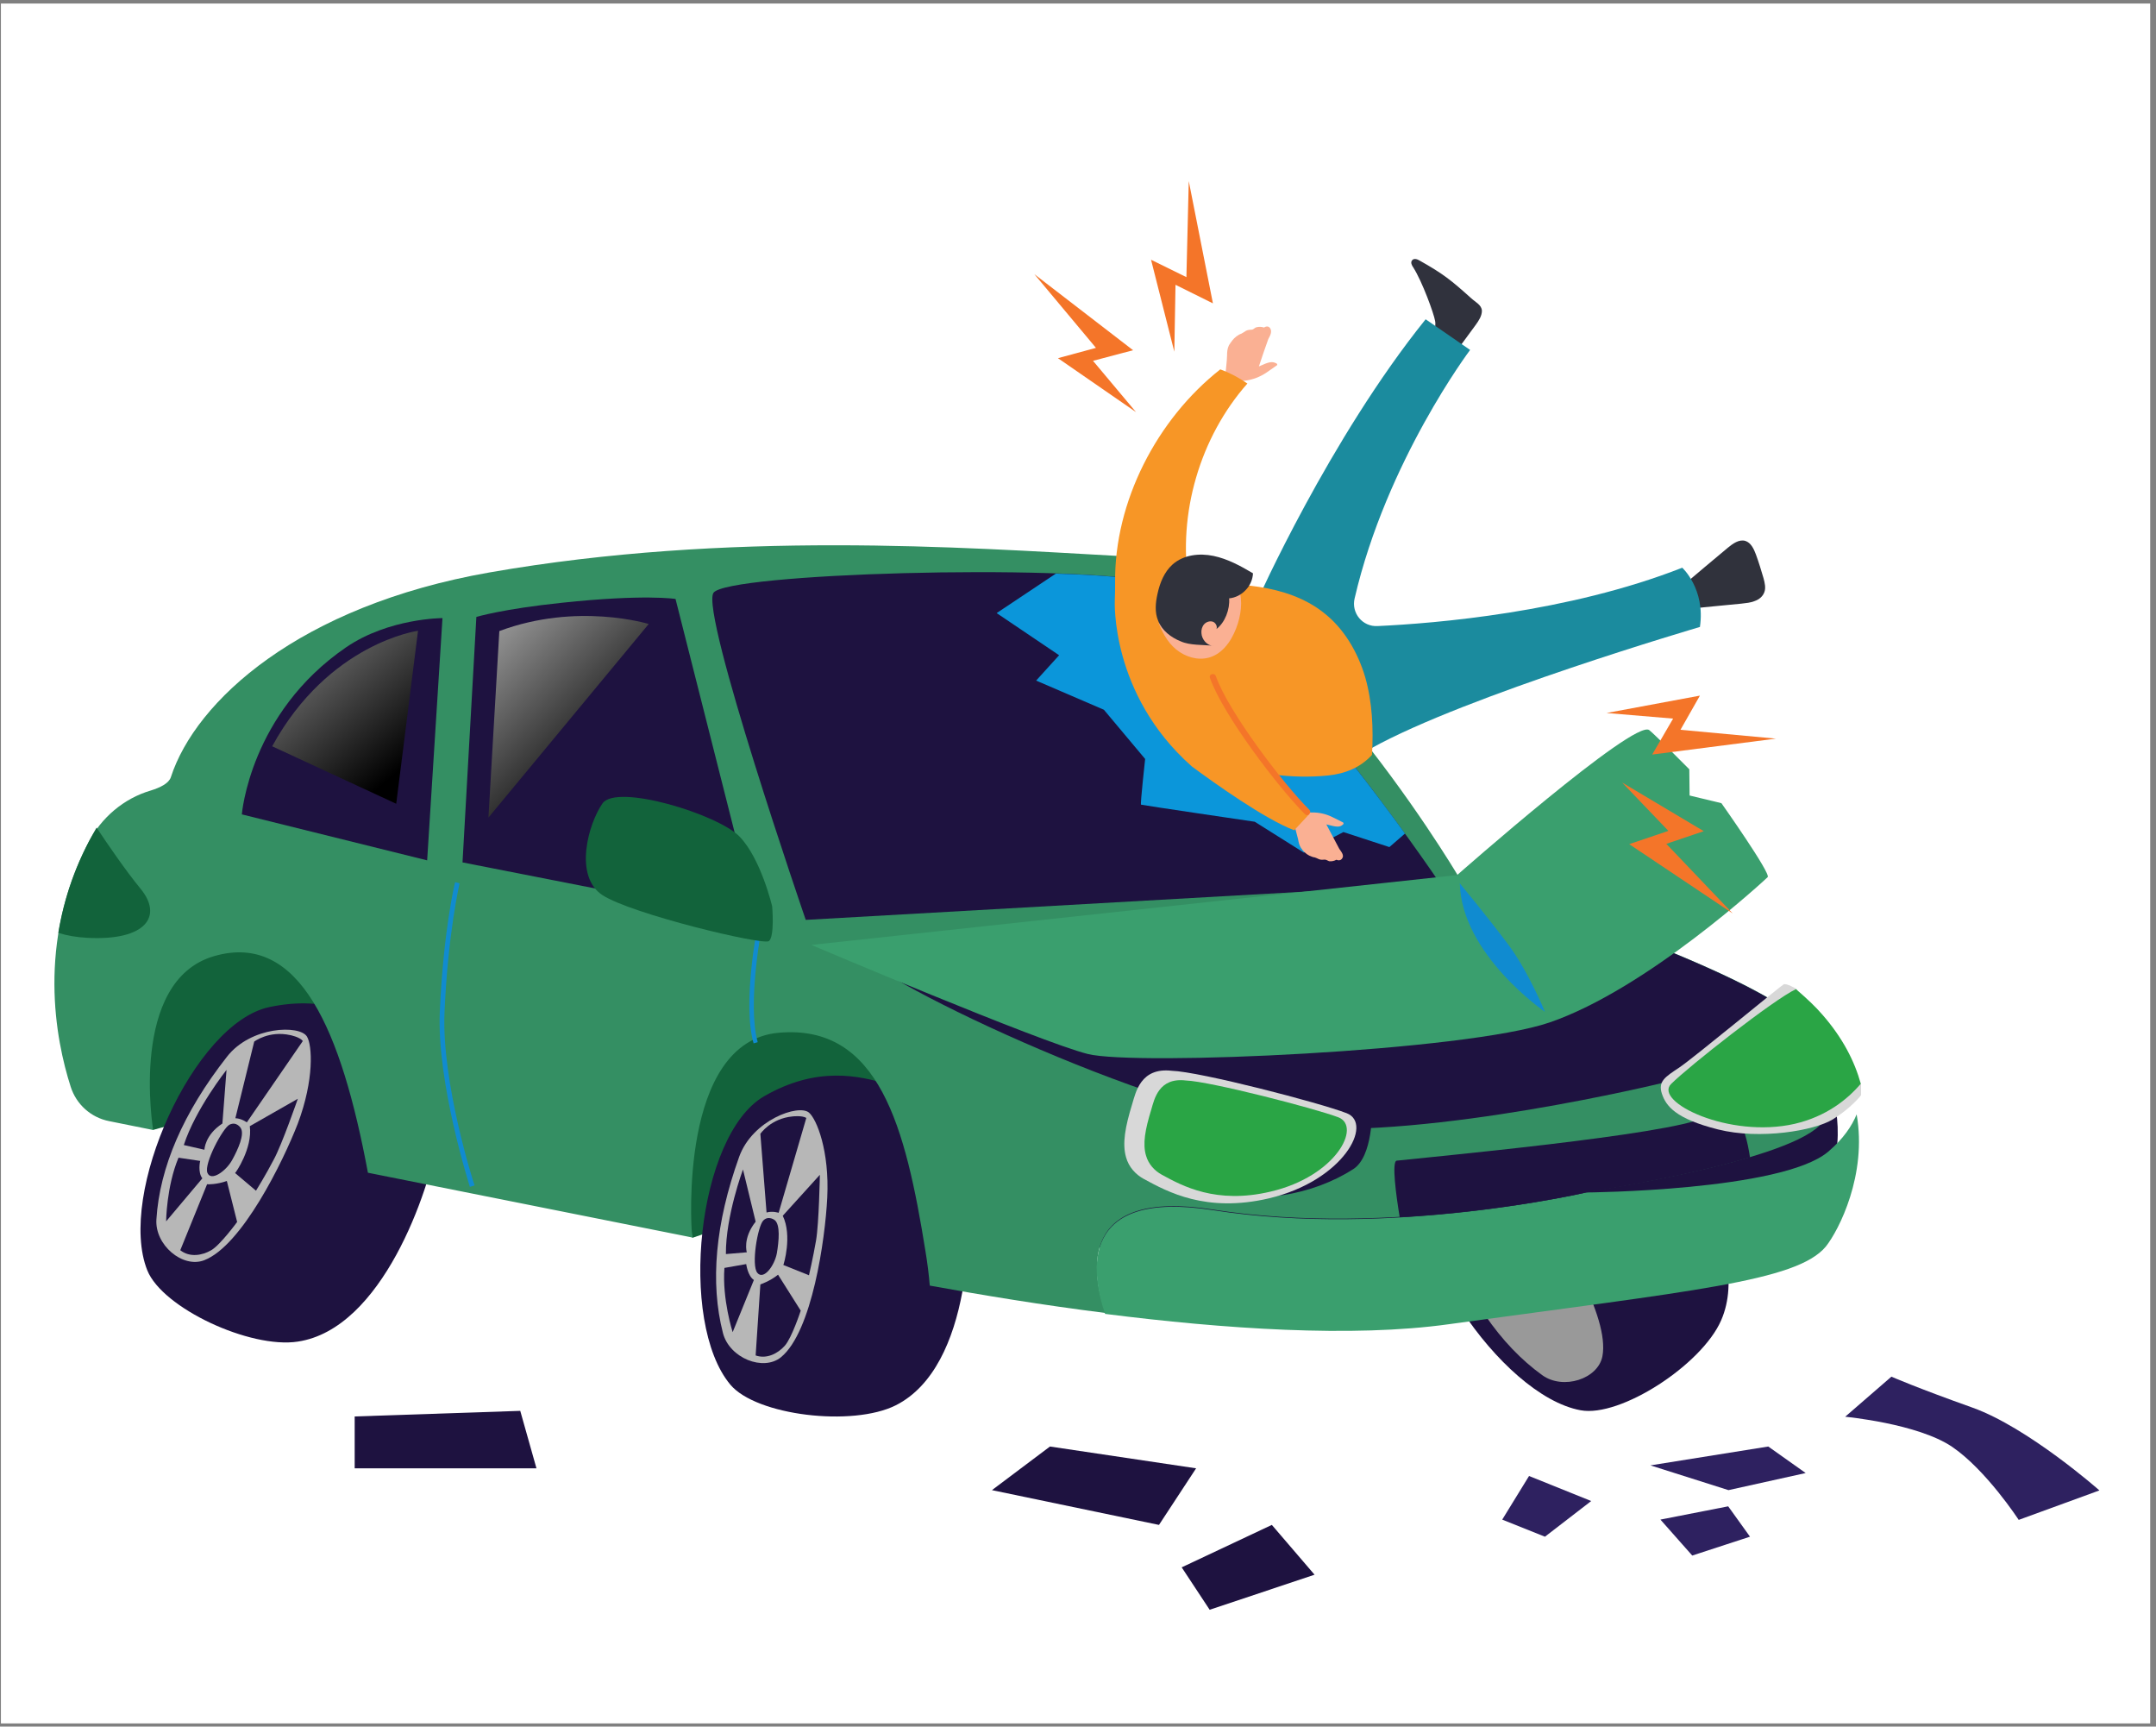 <svg xmlns="http://www.w3.org/2000/svg" width="321" height="257" viewBox="0 0 321 257" fill="none"><rect x="0" y="0" width="321" height="257" fill="#808080" stroke="none"/><rect width="320" height="256" transform="translate(0.136 0.524)" fill="white"></rect><g clip-path="url(#clip0_13_1343)"><path d="M190.676 175.083C190.676 176.969 192.211 178.505 194.097 178.505H201.203" fill="#614CD4"></path><path d="M103.076 184.251C103.076 184.251 139.396 171.749 141.897 171.311C144.353 170.872 139.528 158.458 129.044 153.984C118.517 149.51 115.402 143.149 110.489 150.08C105.576 157.011 101.102 162.845 100.532 167.187C99.918 171.53 103.076 184.251 103.076 184.251Z" fill="#12633B"></path><path d="M22.758 168.196C22.758 168.196 47.498 161.046 58.684 163.283C69.869 165.52 55.745 143.763 47.059 140.473C38.374 137.183 29.733 137.359 24.951 143.017C20.214 148.676 17.714 157.361 22.758 168.196Z" fill="#12633B"></path><path d="M58.423 154.115C54.475 151.307 48.904 148.018 40.088 149.904C28.858 152.272 17.409 177.758 21.927 189.075C24.165 194.69 37.236 200.787 44.343 199.691C56.932 197.804 63.906 177.232 65.222 169.336C66.714 160.3 61.362 156.22 58.423 154.115Z" fill="#1E1240"></path><path d="M45.703 154.29C44.651 152.536 37.325 152.711 33.772 157.317C27.28 165.607 23.771 173.766 23.288 181.487C23.025 185.303 27.192 188.812 30.394 187.584C36.009 185.434 42.15 172.889 44.343 167.23C46.8 160.695 46.493 155.562 45.703 154.29Z" fill="#B7B7B7"></path><path d="M35.832 167.888C35.832 167.888 35.218 166.879 34.166 167.406C33.157 167.932 30.349 173.196 30.876 174.556C31.402 175.916 33.639 174.336 34.56 172.67C35.481 171.003 36.447 168.809 35.832 167.888Z" fill="#1E1240"></path><path d="M35.043 166.441L37.85 155.036C37.85 155.036 40.044 153.369 43.202 154.071C43.202 154.071 44.606 154.334 45.088 154.948L36.754 167.055C36.71 167.055 36.008 166.485 35.043 166.441Z" fill="#1E1240"></path><path d="M37.192 167.626L44.342 163.546C44.342 163.546 41.973 170.389 40.745 172.626C39.56 174.907 38.113 177.232 38.113 177.232L34.998 174.6C35.042 174.644 37.63 170.916 37.192 167.626Z" fill="#1E1240"></path><path d="M33.772 175.784L35.307 181.881C35.307 181.881 32.807 185.303 31.447 186.092C30.087 186.882 28.245 187.189 26.841 186.092L30.833 176.266C30.833 176.31 32.324 176.31 33.772 175.784Z" fill="#1E1240"></path><path d="M30.129 175.389L24.734 181.794C24.734 181.794 24.778 176.618 26.576 172.319L29.822 172.801C29.778 172.801 29.427 174.512 30.129 175.389Z" fill="#1E1240"></path><path d="M30.437 171.135C30.437 171.135 30.481 168.941 33.112 167.231L33.727 159.247C33.727 159.247 29.121 165.037 27.366 170.433L30.437 171.135Z" fill="#1E1240"></path><path d="M132.465 161.484C127.859 160.036 121.542 158.676 113.734 163.195C103.821 168.985 100.926 196.751 108.734 206.095C112.594 210.7 126.938 212.411 133.386 209.165C144.747 203.419 144.966 181.706 143.738 173.81C142.291 164.774 135.93 162.58 132.465 161.484Z" fill="#1E1240"></path><path d="M120.447 165.607C118.911 164.291 112.025 166.704 110.051 172.187C106.498 182.1 105.708 190.917 107.638 198.418C108.603 202.147 113.648 204.164 116.28 202.015C120.929 198.199 122.859 184.381 123.166 178.284C123.517 171.31 121.587 166.572 120.447 165.607Z" fill="#B7B7B7"></path><path d="M115.358 181.618C115.358 181.618 114.437 180.872 113.648 181.662C112.814 182.495 111.805 188.373 112.77 189.47C113.692 190.567 115.315 188.417 115.666 186.531C115.973 184.689 116.192 182.32 115.358 181.618Z" fill="#1E1240"></path><path d="M114.129 180.477L113.208 168.765C113.208 168.765 114.743 166.484 117.989 166.177C117.989 166.177 119.393 166.002 120.051 166.397L115.928 180.521C115.928 180.521 115.05 180.214 114.129 180.477Z" fill="#1E1240"></path><path d="M116.542 180.96L122.068 174.863C122.068 174.863 121.937 182.101 121.498 184.645C121.06 187.189 120.445 189.821 120.445 189.821L116.629 188.286C116.673 188.242 117.989 183.943 116.542 180.96Z" fill="#1E1240"></path><path d="M115.84 189.733L119.218 195.084C119.218 195.084 117.902 199.12 116.849 200.304C115.796 201.489 114.129 202.322 112.506 201.752L113.208 191.18C113.208 191.18 114.656 190.698 115.84 189.733Z" fill="#1E1240"></path><path d="M112.243 190.522L109.084 198.286C109.084 198.286 107.505 193.373 107.856 188.724L111.102 188.153C111.102 188.153 111.321 189.908 112.243 190.522Z" fill="#1E1240"></path><path d="M111.191 186.4C111.191 186.4 110.533 184.338 112.507 181.838L110.62 174.074C110.62 174.074 108.032 181.004 108.076 186.663L111.191 186.4Z" fill="#1E1240"></path><path d="M225.065 160.432C220.591 162.274 214.845 165.257 211.774 173.723C207.87 184.514 223.398 207.718 235.33 209.912C241.251 211.008 253.358 203.156 256.253 196.533C261.342 184.865 247.568 168.021 241.558 162.757C234.716 156.659 228.399 159.028 225.065 160.432Z" fill="#1E1240"></path><path d="M218.485 171.267C216.468 171.223 212.695 177.54 214.713 182.979C218.31 192.848 223.354 200.174 229.627 204.692C232.741 206.929 237.918 205.262 238.576 201.885C239.716 195.963 232.347 184.119 228.706 179.25C224.495 173.723 219.977 171.311 218.485 171.267Z" fill="#999999"></path><path d="M272.176 160.783C272.176 160.783 275.422 168.371 272.176 175.653C268.93 182.934 226.557 190.084 198.351 190.304C170.146 190.523 162.908 185.742 161.329 183.812C159.75 181.926 164.707 173.196 172.954 173.723C181.2 174.249 238.093 171.354 248.401 168.02C258.754 164.687 272.176 160.783 272.176 160.783Z" fill="#1E1240"></path><path d="M180.585 180.039C207.08 184.206 236.162 177.407 236.162 177.407C236.162 177.407 265.026 173.152 270.86 167.582C273.448 165.081 274.413 162.537 274.764 160.432C273.185 157.054 270.596 153.72 266.605 150.694C255.551 142.403 216.993 130.209 216.993 130.209C216.993 130.209 189.534 83.975 166.417 82.747C143.3 81.475 108.515 78.974 72.897 85.203C44.56 90.16 29.119 104.328 25.435 115.689C25.128 116.61 23.855 117.225 22.452 117.663C18.416 118.848 15.082 121.699 13.152 125.427C5.432 140.298 8.283 154.773 10.521 161.748C11.354 164.379 13.547 166.353 16.267 166.88L22.803 168.196C22.803 168.196 19.118 146 31.883 142.315C44.648 138.631 50.833 153.457 54.78 174.556L103.12 184.206C103.076 183.856 103.032 183.549 102.988 183.198C102.988 183.198 100.97 154.992 115.972 153.72C130.93 152.404 134.834 167.889 137.773 186.137C138.08 187.979 138.299 189.733 138.431 191.356C146.151 192.76 155.188 194.252 164.619 195.436C162.425 189.251 160.583 176.881 180.585 180.039Z" fill="#348F63"></path><path d="M276.43 165.871C275.728 167.581 274.456 169.511 272.175 171.441C265.244 177.276 236.161 177.495 236.161 177.495C236.161 177.495 207.079 184.294 180.584 180.127C160.582 176.968 162.424 189.338 164.53 195.567C182.207 197.804 201.289 199.12 215.72 197.103C251.821 192.146 267.481 190.742 271.824 185.566C273.798 183.11 278.009 174.819 276.43 165.871Z" fill="#3A9F6E"></path><path d="M214.449 131.568L119.964 136.92C119.964 136.92 104.216 91.125 106.234 88.23C108.252 85.335 157.819 83.887 171.944 86.607C186.068 89.326 214.449 131.568 214.449 131.568Z" fill="#1E1240"></path><path d="M112.683 136.964L100.577 89.151C100.577 89.151 95.971 88.405 83.645 89.721C74.828 90.642 70.924 91.827 70.924 91.827L68.862 128.366L112.683 136.964Z" fill="#1E1240"></path><path d="M261.737 152.711C262.658 151.703 263.404 150.343 263.974 148.983C254.85 143.456 236.558 136.832 225.68 133.104C219.319 135.078 210.941 137.446 201.729 139.596C181.595 144.245 127.466 141.219 127.466 141.219C127.466 144.596 171.989 166.046 192.562 167.801C213.134 169.556 247.393 161.221 247.393 161.221C247.393 161.221 258.71 156.045 261.737 152.711Z" fill="#1E1240"></path><path d="M63.598 128.06L36.007 121.217C36.007 121.217 37.191 106.171 51.535 96.345C57.895 92.002 65.879 92.002 65.879 92.002L63.598 128.06Z" fill="#1E1240"></path><path d="M216.949 130.252C216.949 130.252 243.312 107.004 245.549 108.671C246.251 109.197 251.515 114.505 251.515 114.505L251.559 118.409L256.296 119.549C256.296 119.549 263.709 130.033 263.183 130.559C262.832 130.91 245.286 147.184 230.723 152.185C218.221 156.484 169.092 158.677 161.942 156.879C154.792 155.08 120.797 140.648 120.797 140.648L216.949 130.252Z" fill="#3A9F6E"></path><path d="M260.552 172.275C259.763 167.143 258.403 164.029 253.841 166.31C248.577 168.941 212.213 172.275 207.958 172.758C207.168 172.845 207.87 177.978 208.397 181.18C224.056 180.303 236.163 177.495 236.163 177.495C236.163 177.495 250.112 175.39 260.552 172.275Z" fill="#1E1240"></path><path d="M267.438 147.184C267.438 147.184 265.991 146.306 265.552 146.526C265.113 146.745 252.129 157.492 250.024 158.896C247.918 160.299 246.822 160.957 247.436 162.8C248.05 164.642 249.497 166.528 255.77 168.107C262.043 169.686 270.158 168.283 272.877 166.616C275.597 164.949 277.089 163.019 277.089 163.019V161.308L267.438 147.184Z" fill="#D8D8D8"></path><path d="M248.797 161.353C246.165 163.985 257.438 169.512 267.22 167.274C271.914 166.178 275.072 163.634 277.046 161.309C276.125 157.975 274.37 154.51 271.344 151.044C270.335 149.86 268.975 148.588 267.396 147.228C264.106 148.763 251.429 158.721 248.797 161.353Z" fill="#2AA545"></path><path d="M20.917 132.271C18.68 129.551 15.96 125.559 14.381 123.191C11.223 128.542 9.512 133.85 8.679 138.85C9.907 139.245 11.354 139.508 13.065 139.596C21.75 140.035 24.295 136.35 20.917 132.271Z" fill="#12633B"></path><path d="M171.945 86.607C168.655 85.993 163.347 85.554 157.206 85.378L148.389 91.256L157.689 97.529L154.267 101.301L164.356 105.644L170.497 112.969C170.497 112.969 169.751 119.725 169.883 119.769C170.102 119.856 186.815 122.313 186.815 122.313L194.14 126.919L200.018 123.848L206.861 126.085C206.861 126.085 207.826 125.252 209.186 124.067C200.282 111.785 182.253 88.581 171.945 86.607Z" fill="#0B96DA"></path><path d="M217.344 131.481C217.344 131.481 221.511 136.525 224.538 140.561C227.565 144.597 230.021 150.606 230.021 150.606C230.021 150.606 217.607 142.096 217.344 131.481Z" fill="#108BD0"></path><path d="M176.857 163.239C176.857 163.239 173.348 173.503 179.928 176.618C186.507 179.732 195.675 177.758 201.465 174.03C204.448 172.144 204.273 165.213 204.273 165.213C204.273 165.213 180.893 161.923 176.857 163.239Z" fill="#1E1240"></path><path d="M200.502 165.695C204.494 167.231 200.063 175.741 188.922 178.372C179.534 180.566 173.788 177.364 170.367 175.521C169.051 174.819 168.042 173.679 167.647 172.231C167.077 170.214 167.515 167.757 168.568 164.336C169.095 162.625 169.796 158.853 174.446 159.379C178.657 159.51 196.554 164.16 200.502 165.695Z" fill="#D8D8D8"></path><path d="M199.274 166.309C202.739 167.669 198.923 175.082 189.185 177.363C181.026 179.293 175.981 176.486 172.999 174.863C171.858 174.249 170.981 173.24 170.63 172.012C170.103 170.257 170.498 168.108 171.419 165.125C171.858 163.634 172.516 160.344 176.552 160.826C180.192 160.958 195.808 164.993 199.274 166.309Z" fill="#2AA545"></path><path d="M74.344 93.933L72.721 121.699L96.584 92.88C96.584 92.88 85.968 89.59 74.344 93.933Z" fill="url(#paint0_linear_13_1343)"></path><path d="M62.239 93.888C62.239 93.888 48.947 95.687 40.525 111.083L58.993 119.637L62.239 93.888Z" fill="url(#paint1_linear_13_1343)"></path><path d="M69.959 176.661C69.915 176.486 65.002 161.177 65.484 150.562C66.011 138.543 67.722 131.349 67.766 131.305L68.424 131.48C68.424 131.568 66.713 138.674 66.186 150.606C65.704 161.089 70.573 176.311 70.661 176.442L69.959 176.661Z" fill="#108BD0"></path><path d="M112.2 155.3C110.49 149.334 112.771 137.885 112.858 137.403L113.516 137.534C113.472 137.666 111.191 149.29 112.814 155.124L112.2 155.3Z" fill="#108BD0"></path><path d="M114.964 134.902C114.964 134.902 113.297 127.796 110.095 124.506C106.893 121.216 91.803 116.566 89.698 119.593C87.592 122.62 85.399 130.428 89.698 133.235C93.997 136.042 113.56 140.736 114.482 140.078C115.359 139.376 114.964 134.902 114.964 134.902Z" fill="#12633B"></path><path d="M263.271 215.308L245.725 218.115L257.349 221.8L268.842 219.255L263.271 215.308Z" fill="#2E2160"></path><path d="M281.608 204.911L274.721 210.877C274.721 210.877 285.512 211.885 290.644 215.351C295.733 218.816 300.558 226.229 300.558 226.229L312.577 221.843C312.577 221.843 302.005 212.5 293.671 209.517C285.293 206.534 281.608 204.911 281.608 204.911Z" fill="#2E2160"></path><path d="M227.655 219.693L236.91 223.422L230.024 228.73L223.663 226.186L227.655 219.693Z" fill="#2E2160"></path><path d="M247.216 226.185L257.305 224.211L260.551 228.729L251.953 231.537L247.216 226.185Z" fill="#2E2160"></path><path d="M156.328 215.308L147.687 221.8L172.558 226.976L178.085 218.554L156.328 215.308Z" fill="#1E1240"></path><path d="M175.937 233.292L176.595 232.985L189.36 226.975L195.72 234.388L180.104 239.608L175.937 233.292Z" fill="#1E1240"></path><path d="M52.807 210.833L77.459 210L79.872 218.553H52.807V210.833Z" fill="#1E1240"></path><path d="M188.836 50.462C188.353 51.822 187.871 53.182 187.432 54.542C188.967 53.84 189.406 53.752 190.064 54.103C190.196 54.191 190.196 54.366 190.064 54.41C189.625 54.717 189.055 55.112 188.485 55.507C186.686 56.691 184.449 57.042 182.388 56.428C182.432 55.638 182.695 53.664 182.695 52.875C182.695 52.392 182.739 51.866 182.958 51.427C183.002 51.34 183.046 51.252 183.133 51.164C183.133 51.12 183.177 51.076 183.177 51.076C183.572 50.506 183.879 50.155 184.493 49.804C185.02 49.541 184.537 49.848 185.107 49.497C185.371 49.322 185.59 49.146 185.941 49.102C186.16 49.059 186.423 49.102 186.555 49.015C186.73 48.927 186.862 48.752 187.081 48.708C187.432 48.62 187.827 48.62 188.178 48.752C188.485 48.576 188.836 48.488 189.099 48.839C189.45 49.366 189.099 49.98 188.836 50.462Z" fill="#FAB093"></path><path d="M199.405 126.349C198.747 125.121 198.133 123.936 197.475 122.708C199.01 123.103 199.449 123.191 199.975 122.708C200.063 122.62 200.063 122.445 199.932 122.401C199.493 122.182 198.923 121.875 198.265 121.568C196.422 120.69 194.273 120.734 192.431 121.612C192.562 122.313 193.089 124.156 193.264 124.901C193.352 125.384 193.44 125.823 193.703 126.217C193.747 126.305 193.834 126.349 193.878 126.437C193.878 126.481 193.922 126.481 193.922 126.524C194.361 127.007 194.712 127.314 195.37 127.533C195.896 127.709 195.413 127.489 195.984 127.709C196.291 127.84 196.466 127.972 196.817 127.972C197.036 127.972 197.256 127.928 197.387 127.972C197.563 128.016 197.738 128.147 197.914 128.191C198.265 128.235 198.66 128.147 198.967 127.972C199.274 128.104 199.625 128.104 199.844 127.753C200.151 127.314 199.712 126.788 199.405 126.349Z" fill="#FAB093"></path><path d="M215.724 53.796C216.996 52.085 218.443 50.067 219.715 48.357C220.154 47.743 220.636 47.041 220.636 46.251C220.593 45.374 219.671 44.979 219.013 44.365C216.031 41.689 214.89 40.768 211.381 38.794C211.03 38.575 210.504 38.399 210.24 38.75C209.977 39.057 210.197 39.496 210.416 39.803C211.776 41.952 213.486 46.69 213.662 47.743C213.881 48.795 213.267 50.331 212.741 51.252C213.618 51.998 214.89 53.006 215.724 53.796Z" fill="#30323D"></path><path d="M250.377 87.309C252.658 85.379 254.939 83.449 257.264 81.519C258.009 80.904 258.931 80.246 259.852 80.51C260.685 80.773 261.124 81.694 261.431 82.527C261.87 83.712 262.221 84.896 262.571 86.081C262.747 86.738 262.922 87.484 262.703 88.098C262.484 88.756 261.913 89.239 261.255 89.458C260.641 89.721 259.94 89.765 259.238 89.853C256.825 90.072 254.413 90.335 252 90.555C251.912 89.37 251.079 88.23 250.377 87.309Z" fill="#30323C"></path><path d="M187.167 89.459C187.167 89.459 197.914 65.333 212.258 47.524L218.882 52.086C218.882 52.086 206.424 68.623 201.687 89.064C201.16 91.257 202.871 93.319 205.108 93.187C213.662 92.792 233.489 91.169 250.465 84.502C250.465 84.502 253.93 87.66 253.097 93.319C253.097 93.319 218.224 103.539 204.143 111.391C204.143 111.347 195.59 93.45 187.167 89.459Z" fill="#1B8B9E"></path><path d="M204.275 112.356C202.565 114.242 200.284 115.163 197.74 115.427C195.195 115.69 192.256 115.646 189.712 115.295C189.668 115.295 189.624 115.339 189.581 115.339C192.344 118.629 194.932 121.173 194.932 121.173L192.695 123.585C188.309 121.919 180.808 116.567 177.43 114.067C177.43 114.067 177.43 114.067 177.386 114.023C165.279 103.276 165.981 89.371 165.981 89.371C166.025 88.45 166.025 87.572 166.025 86.695C165.893 74.676 172.254 62.394 181.685 54.98C183.132 55.507 184.448 56.209 185.72 57.086C178.658 65.07 175.324 76.474 176.991 87.002C180.501 86.914 184.01 86.827 187.431 87.353C190.897 87.879 194.318 89.02 197.038 91.169C200.108 93.538 202.17 97.091 203.267 100.82C204.319 104.504 204.495 108.452 204.275 112.356Z" fill="#F79626"></path><path d="M172.517 92.748C173.175 94.459 174.14 96.082 175.632 97.047C177.079 98.012 178.921 98.363 180.501 97.705C182.431 96.915 183.659 94.854 184.317 92.748C184.887 90.862 185.062 88.713 184.141 87.002C180.106 88.142 175.939 90.116 172.517 92.748Z" fill="#FAB093"></path><path d="M180.677 96.126C179.712 96.126 178.922 95.161 178.879 94.24C178.835 93.757 178.966 93.275 179.273 92.924C179.58 92.573 180.107 92.397 180.545 92.529C180.984 92.661 181.291 93.231 181.116 93.626C182.388 92.661 183.133 90.687 183.002 89.064C183.923 88.976 184.8 88.537 185.458 87.835C186.116 87.177 186.511 86.256 186.555 85.335C184.713 84.239 182.782 83.186 180.677 82.747C178.571 82.308 176.203 82.572 174.58 84.019C173.352 85.116 172.694 86.739 172.343 88.362C172.036 89.722 171.904 91.125 172.43 92.397C173.001 93.845 174.36 94.898 175.808 95.468C177.168 96.082 179.098 95.951 180.677 96.126Z" fill="#30323C"></path><path d="M194.931 120.515C191.071 116.699 182.868 105.908 181.026 100.644C180.807 100.074 179.929 100.337 180.149 100.907C182.035 106.347 190.325 117.225 194.273 121.173C194.712 121.655 195.37 120.954 194.931 120.515Z" fill="#F47529"></path><path d="M169.139 61.341L157.515 53.313L163.174 51.778L154.006 40.812L168.701 52.129L162.735 53.708L169.139 61.341Z" fill="#F47529"></path><path d="M174.841 52.349L171.376 38.663L176.64 41.251L176.991 26.951L180.588 45.155L175.017 42.391L174.841 52.349Z" fill="#F47529"></path><path d="M239.19 106.127L253.096 103.539L250.201 108.627L264.413 109.943L245.99 112.312L249.104 106.96L239.19 106.127Z" fill="#F47529"></path><path d="M241.515 116.479L253.666 123.717L248.095 125.603L257.965 135.955L242.568 125.647L248.402 123.673L241.515 116.479Z" fill="#F47529"></path></g><defs><linearGradient id="paint0_linear_13_1343" x1="65.738" y1="88.001" x2="92.569" y2="115.395" gradientUnits="userSpaceOnUse"><stop stop-color="#C7C7C7"></stop><stop offset="1"></stop></linearGradient><linearGradient id="paint1_linear_13_1343" x1="34.178" y1="82.328" x2="60.8" y2="113.536" gradientUnits="userSpaceOnUse"><stop stop-color="#C7C7C7"></stop><stop offset="1"></stop></linearGradient><clipPath id="clip0_13_1343"><rect width="304.467" height="212.658" fill="white" transform="translate(8.065 26.951)"></rect></clipPath></defs></svg>